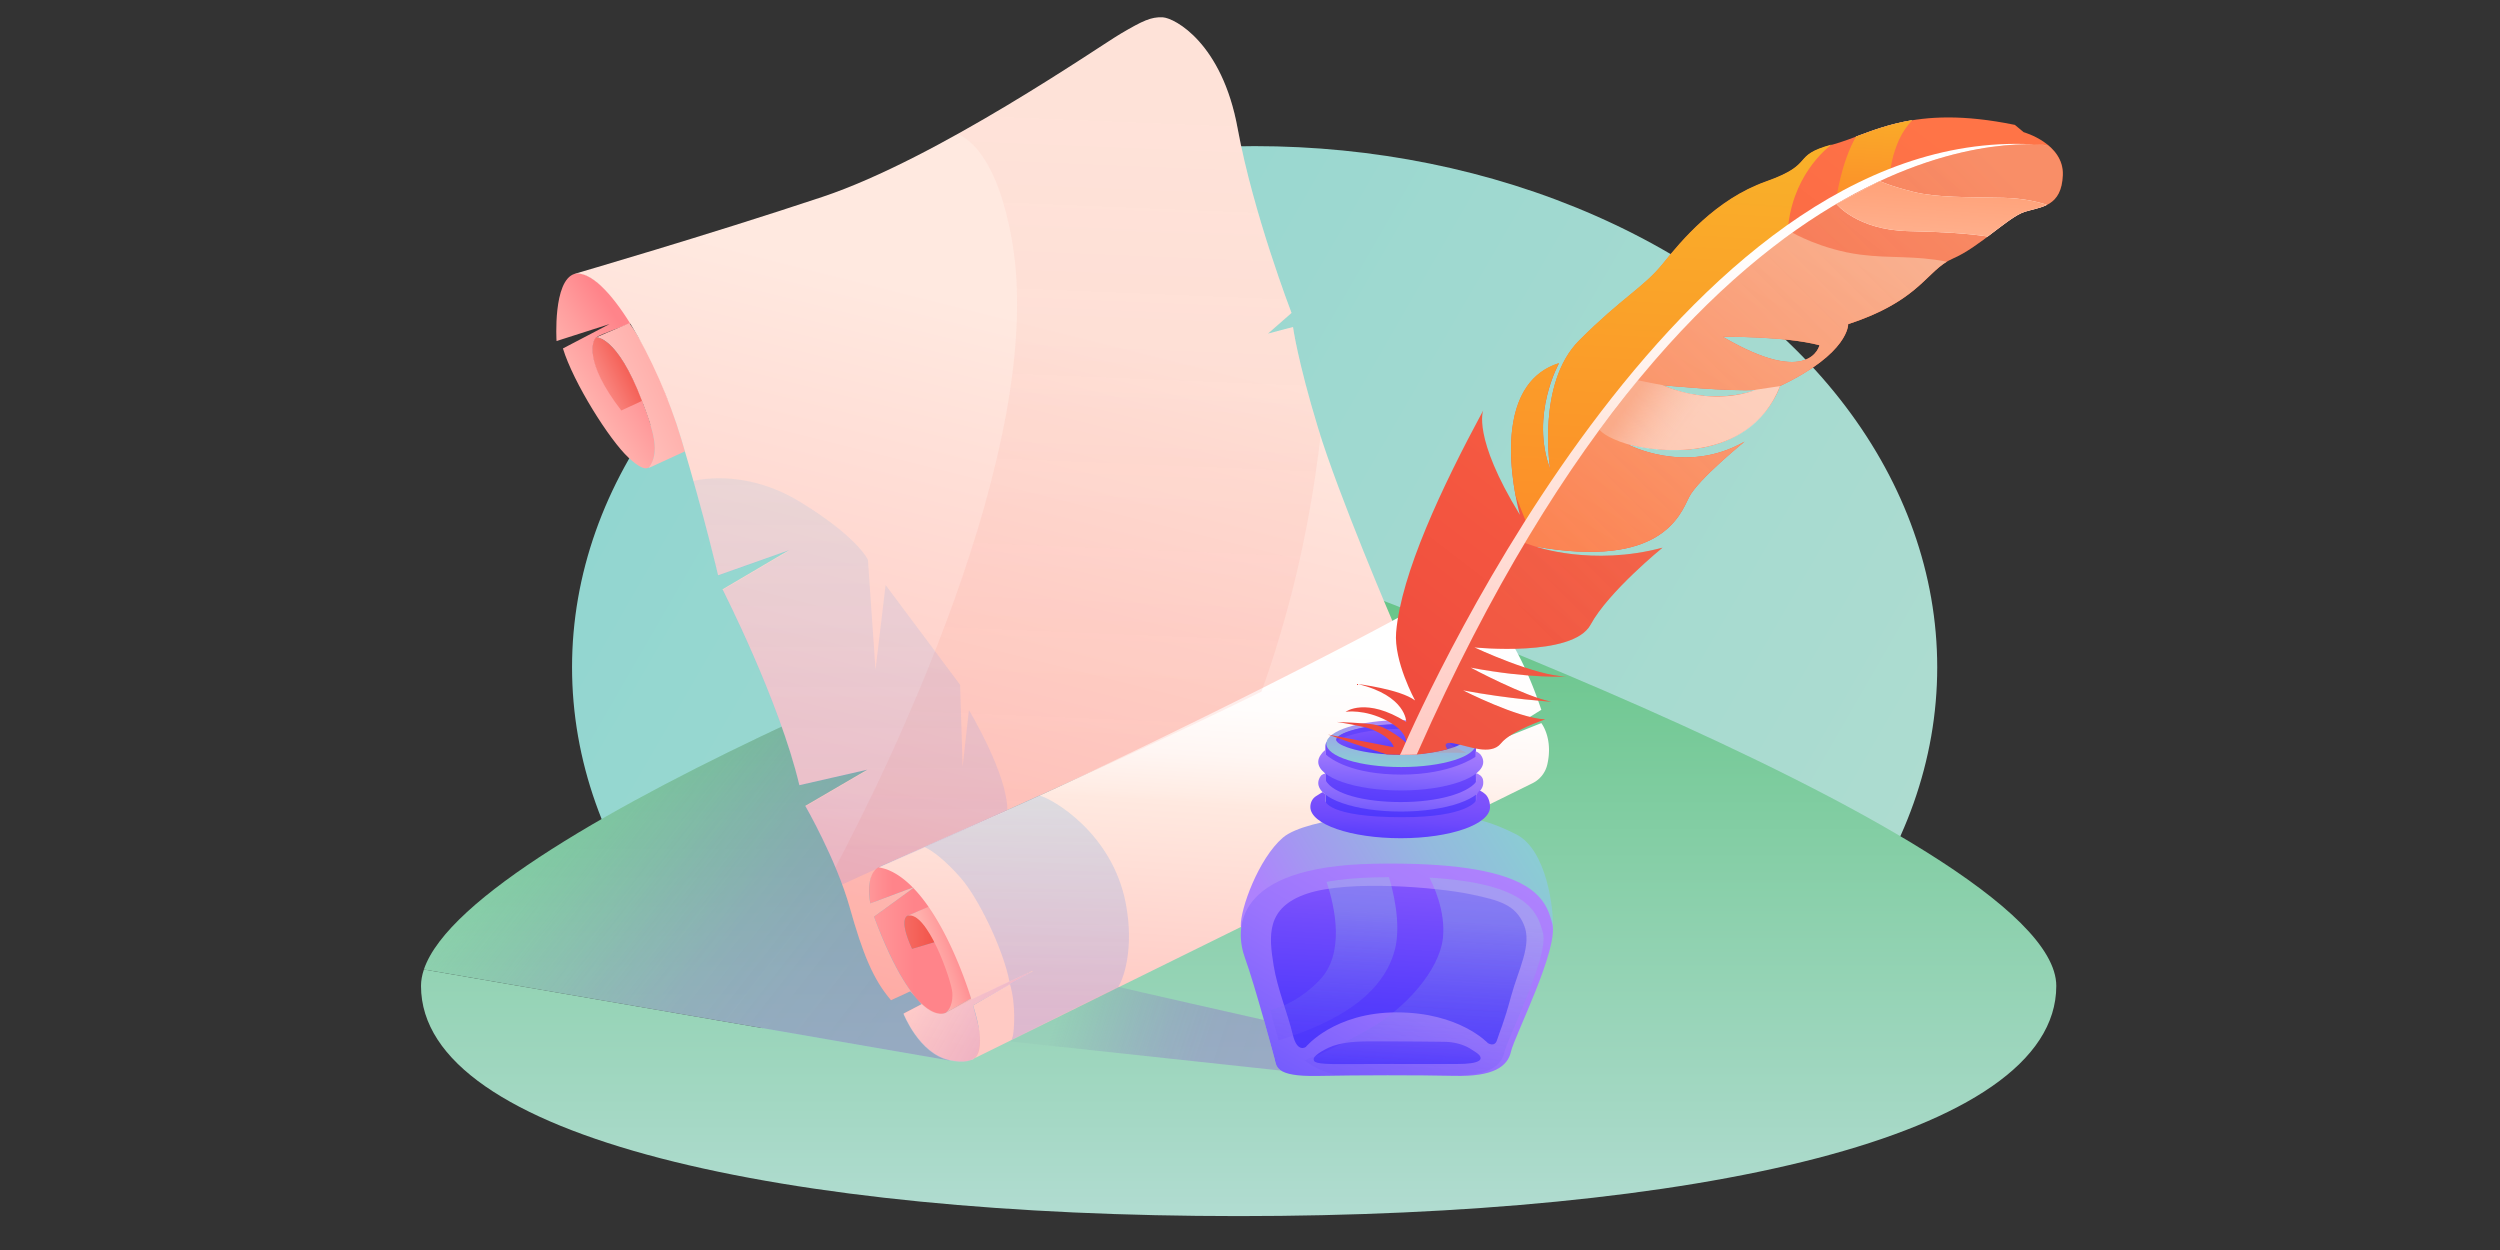 <svg xmlns="http://www.w3.org/2000/svg" xmlns:xlink="http://www.w3.org/1999/xlink" viewBox="0 0 1440 720"><rect x="0" y="0" width="1440" height="720" fill="#333333" stroke="none"/><defs><linearGradient id="k" x1="1045.01" y1="570.44" x2="400.34" y2="198.24" gradientUnits="userSpaceOnUse"><stop offset="0" stop-color="#addcd0"/><stop offset="1" stop-color="#92d6d0"/></linearGradient><linearGradient id="d" x1="1058.05" y1="451.77" x2="1081.25" y2="64.86" gradientUnits="userSpaceOnUse"><stop offset="0" stop-color="#ffcac4"/><stop offset=".54" stop-color="#ffe9e0"/><stop offset=".56" stop-color="#ffece4"/><stop offset=".67" stop-color="#fff6f3"/><stop offset=".8" stop-color="#fffdfc"/><stop offset="1" stop-color="#fff"/></linearGradient><linearGradient id="a" x1="713.47" y1="700.48" x2="713.47" y2="312.59" gradientUnits="userSpaceOnUse"><stop offset="0" stop-color="#b1dcd1"/><stop offset=".15" stop-color="#a4d8c4"/><stop offset="1" stop-color="#61c383"/></linearGradient><linearGradient id="l" x1="510.63" y1="727.17" x2="510.63" y2="312.59" xlink:href="#a"/><linearGradient id="m" x1="550.34" y1="536.34" x2="354.83" y2="383.62" gradientUnits="userSpaceOnUse"><stop offset="0" stop-color="#9272cc" stop-opacity=".58"/><stop offset=".23" stop-color="#9074ca" stop-opacity=".56"/><stop offset=".41" stop-color="#8d7bc4" stop-opacity=".52"/><stop offset=".57" stop-color="#8686ba" stop-opacity=".43"/><stop offset=".72" stop-color="#7e97ac" stop-opacity=".32"/><stop offset=".87" stop-color="#72ac9a" stop-opacity=".17"/><stop offset="1" stop-color="#66c586" stop-opacity="0"/></linearGradient><linearGradient id="b" x1="500.67" y1="509.61" x2="527.06" y2="509.61" gradientUnits="userSpaceOnUse"><stop offset="0" stop-color="#ff9799"/><stop offset=".51" stop-color="#ff848a"/></linearGradient><linearGradient id="n" x1="503.44" y1="547.43" x2="549.06" y2="547.43" xlink:href="#b"/><linearGradient id="o" x1="341.88" y1="220.55" x2="400.22" y2="191.45" gradientUnits="userSpaceOnUse"><stop offset="0" stop-color="#fb908a"/><stop offset=".32" stop-color="#f46158"/><stop offset=".41" stop-color="#f25349"/></linearGradient><linearGradient id="c" x1="335.95" y1="223.9" x2="368.04" y2="203.22" gradientUnits="userSpaceOnUse"><stop offset="0" stop-color="#ffb0ac"/><stop offset=".45" stop-color="#ff9e9e"/><stop offset="1" stop-color="#ff848a"/></linearGradient><linearGradient id="p" x1="381.44" y1="221.47" x2="345.6" y2="237.83" gradientUnits="userSpaceOnUse"><stop offset="0" stop-color="#ffb0ac"/><stop offset=".71" stop-color="#ffc1bc"/><stop offset="1" stop-color="#ffcac4"/></linearGradient><linearGradient id="q" x1="520.94" y1="536.78" x2="538.58" y2="536.78" gradientUnits="userSpaceOnUse"><stop offset="0" stop-color="#f66b63"/><stop offset="1" stop-color="#f25349"/></linearGradient><linearGradient id="r" x1="537.76" y1="553.42" x2="555.75" y2="547.65" xlink:href="#c"/><linearGradient id="s" x1="484.1" y1="587.1" x2="586.02" y2="180.71" gradientUnits="userSpaceOnUse"><stop offset="0" stop-color="#ffb0ac"/><stop offset=".22" stop-color="#ffc1bc"/><stop offset=".31" stop-color="#ffcac4"/><stop offset="1" stop-color="#ffe9e0"/></linearGradient><linearGradient id="t" x1="692.32" y1="579.37" x2="705.24" y2="363.97" xlink:href="#d"/><linearGradient id="e" x1="527" y1="579.94" x2="525.82" y2="579.26" gradientUnits="userSpaceOnUse"><stop offset="0" stop-color="#c4b7fe" stop-opacity=".84"/><stop offset="1" stop-color="#fff"/></linearGradient><linearGradient id="u" x1="576.72" y1="589.6" x2="532.02" y2="563.8" xlink:href="#e"/><linearGradient id="v" x1="614.64" y1="528.11" x2="633.51" y2="68.91" gradientUnits="userSpaceOnUse"><stop offset="0" stop-color="#f55f49" stop-opacity=".6"/><stop offset="1" stop-color="#fab6ac" stop-opacity=".82"/></linearGradient><linearGradient id="w" x1="809.47" y1="436.92" x2="832.67" y2="50.01" xlink:href="#d"/><linearGradient id="f" x1="903.44" y1="457.9" x2="748.24" y2="552.37" gradientUnits="userSpaceOnUse"><stop offset="0" stop-color="#88d4d1"/><stop offset=".19" stop-color="#8bccd4"/><stop offset=".47" stop-color="#94b9df"/><stop offset=".8" stop-color="#a399f0"/><stop offset="1" stop-color="#ae82fd"/></linearGradient><linearGradient id="g" x1="805.15" y1="473.41" x2="809.25" y2="405.15" gradientUnits="userSpaceOnUse"><stop offset="0" stop-color="#4c37fc"/><stop offset=".1" stop-color="#543bfc"/><stop offset=".44" stop-color="#6d49fc"/><stop offset=".74" stop-color="#7b51fc"/><stop offset="1" stop-color="#8154fd"/></linearGradient><linearGradient id="x" x1="805.95" y1="447.38" x2="807.91" y2="414.62" xlink:href="#f"/><linearGradient id="y" x1="807.8" y1="436.58" x2="805.4" y2="413.64" gradientUnits="userSpaceOnUse"><stop offset=".09" stop-color="#4c37fc"/><stop offset=".18" stop-color="#543bfc"/><stop offset=".49" stop-color="#6d49fc"/><stop offset=".77" stop-color="#7b51fc"/><stop offset="1" stop-color="#8154fd"/></linearGradient><linearGradient id="h" x1="805.83" y1="467.64" x2="807.92" y2="432.69" gradientUnits="userSpaceOnUse"><stop offset="0" stop-color="#755cfd"/><stop offset=".14" stop-color="#8164fd"/><stop offset=".46" stop-color="#9a74fd"/><stop offset=".76" stop-color="#a87efd"/><stop offset="1" stop-color="#ae82fd"/></linearGradient><linearGradient id="z" x1="805.06" y1="488.95" x2="807.24" y2="452.63" xlink:href="#g"/><linearGradient id="A" x1="805.83" y1="455.52" x2="807.97" y2="419.83" xlink:href="#h"/><linearGradient id="B" x1="758.03" y1="628.3" x2="839.29" y2="487.55" xlink:href="#h"/><linearGradient id="C" x1="804.44" y1="615.2" x2="805.85" y2="591.61" gradientUnits="userSpaceOnUse"><stop offset="0" stop-color="#4c37fc"/><stop offset=".4" stop-color="#5a3ffc"/><stop offset="1" stop-color="#6d49fd"/></linearGradient><linearGradient id="D" x1="801.72" y1="606.75" x2="807.48" y2="510.61" gradientUnits="userSpaceOnUse"><stop offset="0" stop-color="#4c37fc"/><stop offset=".28" stop-color="#553cfc"/><stop offset=".74" stop-color="#6f4afc"/><stop offset="1" stop-color="#8154fd"/></linearGradient><linearGradient id="i" x1="817.51" y1="622.15" x2="824.5" y2="505.57" gradientUnits="userSpaceOnUse"><stop offset="0" stop-color="#6849fc" stop-opacity=".6"/><stop offset=".8" stop-color="#99cfdd"/></linearGradient><linearGradient id="E" x1="765.7" y1="601.05" x2="771.55" y2="503.57" xlink:href="#i"/><linearGradient id="F" x1="843.7" y1="421.86" x2="775.5" y2="422.17" gradientUnits="userSpaceOnUse"><stop offset="0" stop-color="#4c37fc"/><stop offset=".77" stop-color="#6444fc"/></linearGradient><linearGradient id="G" x1="1102.07" y1="67.31" x2="749.91" y2="525.91" gradientUnits="userSpaceOnUse"><stop offset="0" stop-color="#ff7447"/><stop offset="1" stop-color="#eb403b"/></linearGradient><linearGradient id="j" x1="954.58" y1="305.06" x2="968.2" y2="78.02" gradientUnits="userSpaceOnUse"><stop offset="0" stop-color="#fc8f29"/><stop offset="1" stop-color="#f9b129"/></linearGradient><linearGradient id="H" x1="1064.63" y1="118.01" x2="933.57" y2="345.02" gradientUnits="userSpaceOnUse"><stop offset="0" stop-color="#ffb08d"/><stop offset="1" stop-color="#ff854f"/></linearGradient><linearGradient id="I" x1="877.97" y1="311.4" x2="878" y2="310.86" xlink:href="#d"/><linearGradient id="J" x1="1078.21" y1="115.62" x2="1081.74" y2="56.67" xlink:href="#j"/><linearGradient id="K" x1="982.01" y1="445.35" x2="1004.33" y2="73.08" xlink:href="#d"/><linearGradient id="L" x1="878.72" y1="352.43" x2="1142.71" y2="89.86" gradientUnits="userSpaceOnUse"><stop offset="0" stop-color="#ee7553" stop-opacity=".6"/><stop offset="1" stop-color="#ebc1a8"/></linearGradient><linearGradient id="M" x1="1098.2" y1="454.17" x2="1121.41" y2="67.26" xlink:href="#d"/><linearGradient id="N" x1="1117.26" y1="136.39" x2="1119.05" y2="106.47" gradientUnits="userSpaceOnUse"><stop offset="0" stop-color="#ffb08d"/><stop offset="1" stop-color="#ffa178"/></linearGradient><linearGradient id="O" x1="946.62" y1="215.33" x2="977.67" y2="238.39" gradientUnits="userSpaceOnUse"><stop offset=".09" stop-color="#f9e3da" stop-opacity=".6"/><stop offset=".14" stop-color="#f9e5dd" stop-opacity=".64"/><stop offset=".33" stop-color="#fbeee9" stop-opacity=".77"/><stop offset=".51" stop-color="#fdf5f3" stop-opacity=".87"/><stop offset=".68" stop-color="#fefaf9" stop-opacity=".94"/><stop offset=".85" stop-color="#fefdfd" stop-opacity=".99"/><stop offset="1" stop-color="#fff"/></linearGradient><linearGradient id="P" x1="591.4" y1="743.36" x2="591.4" y2="340.72" xlink:href="#i"/><linearGradient id="Q" x1="489.73" y1="696.75" x2="489.73" y2="101.85" xlink:href="#i"/><linearGradient id="R" x1="719.11" y1="615.08" x2="610.69" y2="578.91" gradientUnits="userSpaceOnUse"><stop offset="0" stop-color="#9272cc" stop-opacity=".58"/><stop offset=".24" stop-color="#9173ca" stop-opacity=".57"/><stop offset=".44" stop-color="#8e78c6" stop-opacity=".52"/><stop offset=".61" stop-color="#8a80c0" stop-opacity=".44"/><stop offset=".78" stop-color="#848bb6" stop-opacity=".33"/><stop offset=".94" stop-color="#7d99aa" stop-opacity=".19"/><stop offset="1" stop-color="#7aa0a5" stop-opacity=".12"/></linearGradient></defs><path style="fill:none" d="M0 0h1440v720H0z"/><ellipse cx="722.67" cy="384.34" rx="393.17" ry="300.17" style="fill:url(#k)"/><path d="M1089.02 96.94s.95-7.91 4.85-16.48c2.08-4.58 4.8-8.28 7.61-11.24-13.01 2.13-23.1 5.97-32.39 9.43-8.7 15.16-11.32 35.75-11.32 35.75l31.24-17.46Z" style="fill:url(#d)"/><path d="M706.74 312.59s-127.52 45.96-248.9 102.38l319.25 37.27-230.35 158.58-302.57-52.41c-1.09 3.25-1.67 6.41-1.67 9.47 0 87.97 210.86 132.59 470.96 132.59s470.96-44.62 470.96-132.59-477.68-255.29-477.68-255.29Z" style="fill:url(#a)"/><path d="m777.09 452.24-319.25-37.27C355.7 462.44 257.93 517.31 244.17 558.42l302.57 52.41 230.35-158.58Z" style="fill:url(#l)"/><path d="m777.09 452.24-319.25-37.27C355.7 462.44 257.93 517.31 244.17 558.42l302.57 52.41 230.35-158.58Z" style="fill:url(#m);opacity:.75"/><path d="M527.06 510.78s-11.28-13.83-20.22-11.71c-8.94 2.13-5.53 21.28-5.53 21.28l25.75-9.58Z" style="fill:url(#b)"/><path d="M527.06 510.78s6.07 5.96 8.62 11.49l-12.24 4.89s-6.81.64 1.92 19.37l13.22-3.94s18.7 31.29 6.14 40.76c0 0-15.96 11.28-41.29-55.33l23.62-17.24Z" style="fill:url(#n)"/><path d="M343.2 194.17c-2.2 1.76-7.48 14.52 14.96 43.55l12.32-5.72c-14.75-38.75-27.28-37.83-27.28-37.83Z" style="fill:url(#o)"/><path d="m357.87 236.45 11.92-5.53s8.57 19.63 7.29 29.42-3.89 13.57-14.95 3.36-31.92-43.42-37.88-63l26.88-14.05-30.56 9.79s-2.23-35 10.49-38.73c12.72-3.74 32.78 28.42 32.78 28.42s-18.3 6.48-20.43 8.18-7.24 14.05 14.47 42.14Z" style="fill:url(#c)"/><path d="M394.52 259.97s-11.97-46.4-32.01-73.84l-19.12 8.18s12.12-.89 26.39 36.61c6.7 17.6 10.64 29.65 3.83 38.66l20.91-9.6Z" style="fill:url(#p)"/><path d="M525.36 546.54s-8.51-17.45-1.92-19.37 15.14 15.42 15.14 15.42l-13.22 3.94Z" style="fill:url(#q)"/><path d="m522.67 527.5 13.23-5.66s11.76 12.13 21.81 45.76c.5 1.67 1.63 7.47 1.63 7.47l-14.61 8.28s4.34-2.68 3.83-11.49c-.4-6.92-14.61-47.76-25.89-44.36Z" style="fill:url(#r)"/><path d="M331.05 157.7c18.15-2.98 47.67 49.38 61.29 94.92 13.62 45.54 21.28 78.75 21.28 78.75l40.86-14.47-38.31 22.56s32.78 64.27 44.27 112.8l39.16-8.94-35.75 20.86s17.88 31.07 25.54 58.31 13.62 41.71 23.84 53.63l11.07-5.11 6.6 7.32-10.44 5.44s8.94 22.99 26.39 26.82c17.45 3.83 18.3-6.38 18.73-8.94s-5.11-22.56-5.11-22.56 35.75-20.01 34.48-20.01-35.61 15.98-35.61 15.98l-14.61 8.28s-17.03 9.79-41.29-55.33l23.62-17.24-25.75 9.58s-3.62-17.13 5.53-21.28c0 0 222.62-96.62 295.4-140.89 0 0-31.07-72.36-42.99-111.52-11.92-39.16-14.47-58.31-14.47-58.31l-14.47 3.83 13.62-11.92S721.8 122.8 712.86 73.85C703.92 24.9 676.68 10.43 669.87 10s-11.92 2.13-24.26 9.36c-12.34 7.24-105.56 71.93-171.96 94.07-66.4 22.13-142.59 44.27-142.59 44.27Z" style="fill:url(#s)"/><path d="M835.02 339.03s29.37 0 52.78 69.81l-34.05 21.28 34.05-13.62s6.96 8.7 3.43 23.91a16.005 16.005 0 0 1-8.52 10.73L559.2 610.61s11.01-.71 1.28-31.51l34.48-20.01-35.44 16.6s-18.66-63.68-48.75-74.9c-1.51-.56-4.78-1.28-4.78-1.28s10.09-4.73 77.28-34.28c57.86-25.45 203.88-97.28 251.76-126.21Z" style="fill:url(#t)"/><g style="opacity:.33"><path d="M525.93 579.07c.32.37.64.72.96 1.06l-.96-1.06Z" style="fill:url(#e)"/><path d="M520.35 584s8.94 22.99 26.39 26.82c17.45 3.83 17.08-6.37 17.49-8.93 1.21-7.64-3.7-22.85-3.7-22.85s34.67-19.33 33.4-19.33-34.37 15.94-34.37 15.94l-14.95 7.93s-5.95 3.42-15.83-7.24l2 2.22-10.44 5.44Z" style="fill:url(#u)"/><path d="M506.84 499.19s126.32-54.83 219.76-100.8c15.4-42.77 27.59-91.68 34.04-147.16-.49-1.52-.95-3.01-1.39-4.45-11.92-39.16-14.47-58.31-14.47-58.31l-14.47 3.83 13.62-11.92s-22.13-57.46-31.07-106.41c-8.94-48.95-36.18-63.42-42.99-63.85-6.81-.43-11.92 2.13-24.26 9.36-7.84 4.6-48.34 32.39-93.86 57.73 6.69 2.83 23 14.45 31.16 61.33 20.8 119.6-75.15 311.05-101.72 361.07 3.13 7.45 6.07 15.37 8.21 22.99 7.66 27.24 13.62 41.71 23.84 53.63l11.07-5.11 3.65 4.04c-6.68-7.63-15.04-21.64-24.5-47.03l23.62-17.24-25.75 9.58s-3.62-17.13 5.53-21.28Z" style="fill:url(#v);opacity:.5"/></g><g><path d="M809.99 428.09c0 .06-.01.09-.01.09.04 0 .04-.03.01-.09Z" style="fill:url(#w)"/><path d="M809.98 467.45s-56.97 2.91-71.04 15.03c-14.06 12.12-24.57 41.19-24.25 50.91s158.56 10.18 158.56 10.18 20.67 2.91 21.24-8.24-3.37-45.85-21.24-54.79c-19.4-9.7-29.09-10.67-63.28-13.09Z" style="fill:url(#f)"/><path d="M763.97 427.54s-.45.73-.55 2 0 33.73 0 33.73 5.91 10.82 45.82 9.64 40.91-10.46 40.91-10.46v-33.28s-.09-2.07-.91-1.73-85.28.09-85.28.09Z" style="fill:url(#g)"/><ellipse cx="807.09" cy="428.32" rx="43.12" ry="13.5" style="fill:url(#x)"/><path d="M843.8 426.08c0 3.51-16.22 8.65-37.28 8.65s-36.91-5.14-36.91-8.65 15.68-8.81 36.73-8.81 37.46 5.3 37.46 8.81Z" style="fill:url(#y)"/><path d="M852.72 446.68c-.32-.29-2.38-1.62-2.55-1.2-.21.5.27 4.6-.09 5.06-5.09 6.36-21.6 11.45-43.25 11.45s-39.12-4.91-43.26-12.49c-.13-.24-.01-3.83-.01-3.83s-.9-.35-2.62 1.02c-1.06 1.37-1.63 2.8-1.63 4.28 0 9.11 21.28 16.49 47.52 16.49s47.52-7.38 47.52-16.49c0-1.48 0-2.79-1.63-4.28Z" style="fill:url(#h)"/><path d="M855.53 457.45c-1.82-1.64-3.3-2.12-3.3-2.12l-2.01 2.39-.02 3.47s-4.76 9.53-42.4 9.53c-43.28 0-44.46-9.38-44.46-9.38l.07-3.67-1.56-1.38s-1.29.58-3.95 2.38c-2.32 1.56-3.14 4-3.14 6.16 0 9.93 23.31 17.98 52.07 17.98s51.43-8.05 51.43-17.98c0-2.18-.64-5.5-2.73-7.39Z" style="fill:url(#z)"/><path d="M852.72 434.56s-1.28-1.38-2.83-1.84v3.18s-13.91 10.27-42.55 10.27-40.82-8.96-43.73-11.62v-2.75s-1.73 1.26-2.67 2.75c-1.06 1.37-1.63 2.8-1.63 4.28 0 9.11 21.28 16.49 47.52 16.49s47.52-7.38 47.52-16.49c0-1.48-.57-2.92-1.63-4.28Z" style="fill:url(#A)"/><path d="M734.09 609.53s-11.15-41.7-16.97-57.7c-5.82-16-7.74-52.79 74.19-54.31 91.77-1.7 98.92 19.88 102.8 34.43 3.88 14.55-21.83 64.98-23.76 73.7s-10.18 14.55-32.48 14.06c-22.3-.48-54.31-.43-79.04.03-24.73.46-23.51-5.69-24.73-10.21Z" style="fill:url(#B)"/><path d="M756.69 609.85c-.2 1.82.51 3.15 15.22 3.07 16.57-.09 39.24-.09 66.95-.05 14.42.02 14.97-2.8 13.37-4.96-.69-.92-3-2.46-5.44-3.93-4.07-2.45-9.31-3.83-14.77-3.9-8.5-.1-22.08-.25-32.21-.24-15.89 0-22.99-.34-32.12 2.62-2.2.71-10.71 4.87-10.99 7.39Z" style="fill:url(#C)"/><path d="M752.16 603.02s16.28-19.9 52.37-19.9 52.46 17.69 52.46 17.69 3.98 2.65 5.31-1.77 3.79-9.23 8.04-25.03c4.18-15.52 12.3-29.81 7.44-41.32s-13.8-14.06-30.71-17.6c-18.97-3.97-70.15-8.42-94.19-.36-24.04 8.06-21.91 24.75-19.27 41.38 2.08 13.11 8.21 28.01 11.03 39.83 2.59 10.83 7.52 7.08 7.52 7.08Z" style="fill:url(#D)"/><path d="M888.72 537.23c-3.14-11.76-8.57-28.43-65.39-31.72 1.85 3.47 9.58 19.1 7.77 35.01-2.04 18.03-21.1 40.15-42.87 52.4-26 14.62-36.75 17.69-36.75 17.69s4.91 5.03 17.83 8.64c21.9-.32 48.01-.32 66.79.09 20.87.45 28.58-4.99 30.39-13.16s25.87-55.35 22.24-68.96Z" style="opacity:.33;fill:url(#i)"/><path d="M792.99 505.35c-11.24.21-20.78 1.13-28.88 2.59 4.82 14.48 10.84 41.44-4.24 56.84-10.31 10.53-20.51 15.11-28.3 17.04 1.82 6.29 3.55 12.48 4.92 17.46 22.78-7.22 58.84-21.12 66.93-52.2 3.98-15.28-1.38-35.28-3.38-41.82-2.29.01-4.64.04-7.05.08Z" style="fill:url(#E);opacity:.33"/><path d="M843.64 426.8c.22-.31.34-.62.34-.91 0-3.51-16.4-8.81-37.46-8.81s-36.73 5.3-36.73 8.81c0 .28.11.58.31.88 4.77-3.34 18.77-6.96 36.4-6.96s32.21 3.64 37.13 6.99Z" style="fill:url(#F)"/><g><path d="m1165.65 76.15-5.09-4.22c-59.64-12.22-81.46 4.95-105.46 11.5s-8.73 10.91-37.82 21.23-48.73 34.05-59.64 47.53c-10.91 13.48-23.27 19.25-48 43.98-24.73 24.73-16.73 74.19-16.73 74.19-11.64-31.28 5.09-61.1 5.09-61.1-43.64 13.82-22.55 87.28-22.55 87.28-27.64-45.09-21.09-60.2-21.09-60.2-24 44.54-47.28 94.02-50.19 127.84-1.44 16.73 10.91 39.28 10.91 39.28-8.73-6.55-33.09-9.46-33.09-9.46 28.06 6.67 28 21.82 28 21.82-23.27-14.55-34.91-5.82-34.91-5.82s10.86-1.73 23.89 5.17c11.53 6.1 11.14 12.14 11.04 12.93.03.05.03.09-.01.09 0 0 0-.03.01-.09-.46-.94-10.58-9.39-18.92-10.82-4.93-.85-21.09-1.45-21.09-1.45s15.76 2.41 20.37 4.36c12 5.09 12.36 10.18 12.36 10.18l-37.82-7.27 15.31 5.4 18.55 6.05s8.22.27 10.96.27c12.46.03 24.03-3.3 24.03-3.3s-4.12-4.79 3.88-3.33c8 1.45 21.09 7.27 26.91 0s25.46-13.82 25.46-13.82c-16-.73-47.28-16.73-47.28-16.73 26.91 5.09 50.91 6.55 50.91 6.55-15.27-2.91-46.55-19.64-46.55-19.64 34.91 6.55 55.28 5.09 55.28 5.09-17.46 0-53.1-16.73-53.1-16.73s56.73 5.82 66.91-13.09 41.46-44.37 41.46-44.37c-40.73 10.91-73.46-.73-73.46-.73 72.73 13.09 83.64-18.18 88.73-28.37 5.09-10.18 32-32 32-32-34.18 19.64-67.64 1.45-67.64 1.45 72.73 16.73 88.01-33.46 88.01-33.46 40-18.91 39.28-35.64 39.28-35.64 42.19-13.82 45.09-31.28 60.37-37.82s32-24 41.46-26.91 21.09-2.91 21.82-21.09c.73-18.18-22.55-24.73-22.55-24.73ZM957.63 221.86s39.52 3.88 54.31 2.67c0 0-24.97 10.18-54.31-2.67Zm34.67-27.88s35.64-.48 55.76 4.85c0 0-5.33 24.73-55.76-4.85Z" style="fill:url(#G)"/><path d="M1017.27 104.46c-29.09 10.32-48.73 34.05-59.64 47.53-10.91 13.48-23.27 19.25-48 43.98-24.73 24.73-16.73 74.19-16.73 74.19-11.64-31.28 5.09-61.1 5.09-61.1-33.21 10.52-28.93 55.56-24.99 76.5l5.99 14.97c78.01-121.65 149.76-160.48 151.13-171.52 3.88-31.23 24.98-45.78 24.98-45.78-24 6.55-8.73 10.91-37.82 21.23Z" style="fill:url(#j)"/><path d="M1071.8 146.71c-22.55-2.91-39.4-12.69-39.4-12.69l-17.57 11.96-42.79 38.06-30.43 32.37-34.31 47.03-30.42 48.84c1.39.46 3.66 1.23 7.26 2.44 72.73 13.09 83.64-18.18 88.74-28.37s32-32 32-32c-34.18 19.64-67.64 1.45-67.64 1.45 72.73 16.73 88.01-33.46 88.01-33.46 40-18.91 39.28-35.64 39.28-35.64 38.69-12.67 44.35-28.4 56.8-35.97-18.84-3.68-32.14-1.79-49.53-4.03Zm-114.19 75.16s39.52 3.88 54.31 2.67c0 0-24.97 10.18-54.31-2.67Zm34.67-27.88s35.64-.48 55.76 4.85c0 0-5.33 24.73-55.76-4.85Z" style="fill:url(#H)"/><path d="M878.93 311.45c-4.3-1.45 0 0 0 0Z" style="fill:url(#I)"/><path d="M1089.02 96.94s.95-7.91 4.85-16.48c2.08-4.58 4.8-8.28 7.61-11.24-13.01 2.13-23.1 5.97-32.39 9.43-8.7 15.16-11.32 35.75-11.32 35.75l31.24-17.46Z" style="fill:url(#J)"/><path d="M806.34 434.81s.53-.85.67-1.18c15.97-36.77 166.95-370.81 372.97-349.82 0 0-194.04-32.93-363.39 349.65-.14.33-.52 1.12-.52 1.12s-2 .18-4.36.18c-3.14 0-5.36.05-5.36.05Z" style="fill:url(#K)"/></g><path d="M1179.83 83.88c-2.95-.3-5.88-.51-8.8-.67-39.76-1.03-207.11 16.01-355.3 351.94l5.74-1.57h23.27s-15.27-6.79-7.27-5.34c8 1.45 21.09 7.27 26.91 0s25.46-13.82 25.46-13.82c-16-.73-47.28-16.73-47.28-16.73 26.91 5.09 50.91 6.55 50.91 6.55-15.27-2.91-46.55-19.64-46.55-19.64 34.91 6.55 55.28 5.09 55.28 5.09-17.46 0-53.1-16.73-53.1-16.73s56.73 5.82 66.91-13.09 41.46-44.37 41.46-44.37c-40.73 10.91-73.46-.73-73.46-.73 72.73 13.09 83.64-18.18 88.73-28.37 5.09-10.18 32-32 32-32-34.18 19.64-67.64 1.45-67.64 1.45 72.73 16.73 88.01-33.46 88.01-33.46 40-18.91 39.28-35.64 39.28-35.64 42.19-13.82 45.09-31.28 60.37-37.82 15.27-6.55 32-24 41.46-26.91s21.09-2.91 21.82-21.09c.3-7.6-3.58-13.15-8.21-17.06ZM957.48 221.92s39.52 3.88 54.31 2.67c0 0-24.97 10.18-54.31-2.67Zm34.67-27.88s35.64-.48 55.76 4.85c0 0-5.33 24.73-55.76-4.85Z" style="fill:url(#L);opacity:.33"/><path d="M1178.98 117.97c-5.25-1.76-13.63-3.76-25.07-4.03-20.85-.48-38.22-.03-51.8-3.42-13.58-3.39-19.39-6.22-19.39-6.22l-24.95 13.14s11.85 15.02 41.43 15.69c21.29.48 34.29 1.37 45.69 3.1 8.43-6.35 16.11-12.66 21.47-14.31 4.15-1.28 8.73-2 12.62-3.94Z" style="fill:url(#M)"/><path d="M1178.98 117.97c-5.25-1.76-13.63-3.76-25.07-4.03-20.85-.48-38.22-.03-51.8-3.42-13.58-3.39-19.39-6.22-19.39-6.22l-24.95 13.14s11.85 15.02 41.43 15.69c21.29.48 34.29 1.37 45.69 3.1 8.43-6.35 16.11-12.66 21.47-14.31 4.15-1.28 8.73-2 12.62-3.94Z" style="fill:url(#N)"/><path d="m1025.33 222.4-14.24 2.12s-11.82 5.46-29.82 3.45c-13.74-1.53-23.52-6.12-23.52-6.12s-10.36-1.88-14.62-2.83l-21.87 28.46s2.98 4.43 16.43 8.44 69.31 12.73 87.64-33.52Z" style="fill:url(#O);opacity:.52"/></g><path d="m582.65 598.95 61.5-30.61c2.96-4.45 9.19-21.77 4.38-47.55-7.71-41.29-42.94-61-49.82-62.55-6.31 2.86-12.49 5.64-18.46 8.33v.4s-31.35 13.64-47.59 20.81l-.18.08c4.91 2.3 12.04 7.7 20.95 17.87 10 11.43 24.25 40.49 28 59.55 7.58-3.45 12.95-6.16 13.51-6.16.08 0 0 .09-.2.24.03 0 .07-.02.09-.02.58 0-5.17 2.92-13.1 7.45 3.62 12.39 2.36 26.79 1.7 29.82-.24 1.07-.53 1.82-.79 2.34Z" style="fill:url(#P);opacity:.33"/><path d="M580.2 466.93c.42-20.46-22.09-57.94-22.09-57.94l-3.64 32.73-1.45-47.28-14.4-19.28-28.51-38.18-5.82 48.73-4.36-63.28s-5.82-13.09-39.28-33.46c-29.55-17.98-55.67-13.28-61.38-11.94 9.23 32.73 14.3 54.72 14.3 54.72l40.86-14.47-38.31 22.56s32.78 64.27 44.27 112.8l39.16-8.94-35.75 20.86s9.3 16.16 17.35 35.39c1.31 3.13 2.59 6.34 3.79 9.57l19.4-8.83c.69-.57 1.5-1 2.45-1.23 0 0 4.57-1.98 12.6-5.51 3.66-1.61 8.05-3.53 13.05-5.74-.05-.02-.1-.05-.15-.07 12.25-5.31 29.03-12.74 47.91-21.22Z" style="fill:url(#Q);opacity:.2"/><path d="m582.06 599.89 155.76 16.76h.01c-3.12-2.06-3.11-4.79-3.74-7.09 0 0-2.67-9.98-6.07-22.04 0 0-84.03-18.92-83.86-19.17l-61.5 30.61c-.33.66-.6.94-.6.94Z" style="opacity:.75;fill:url(#R)"/></svg>